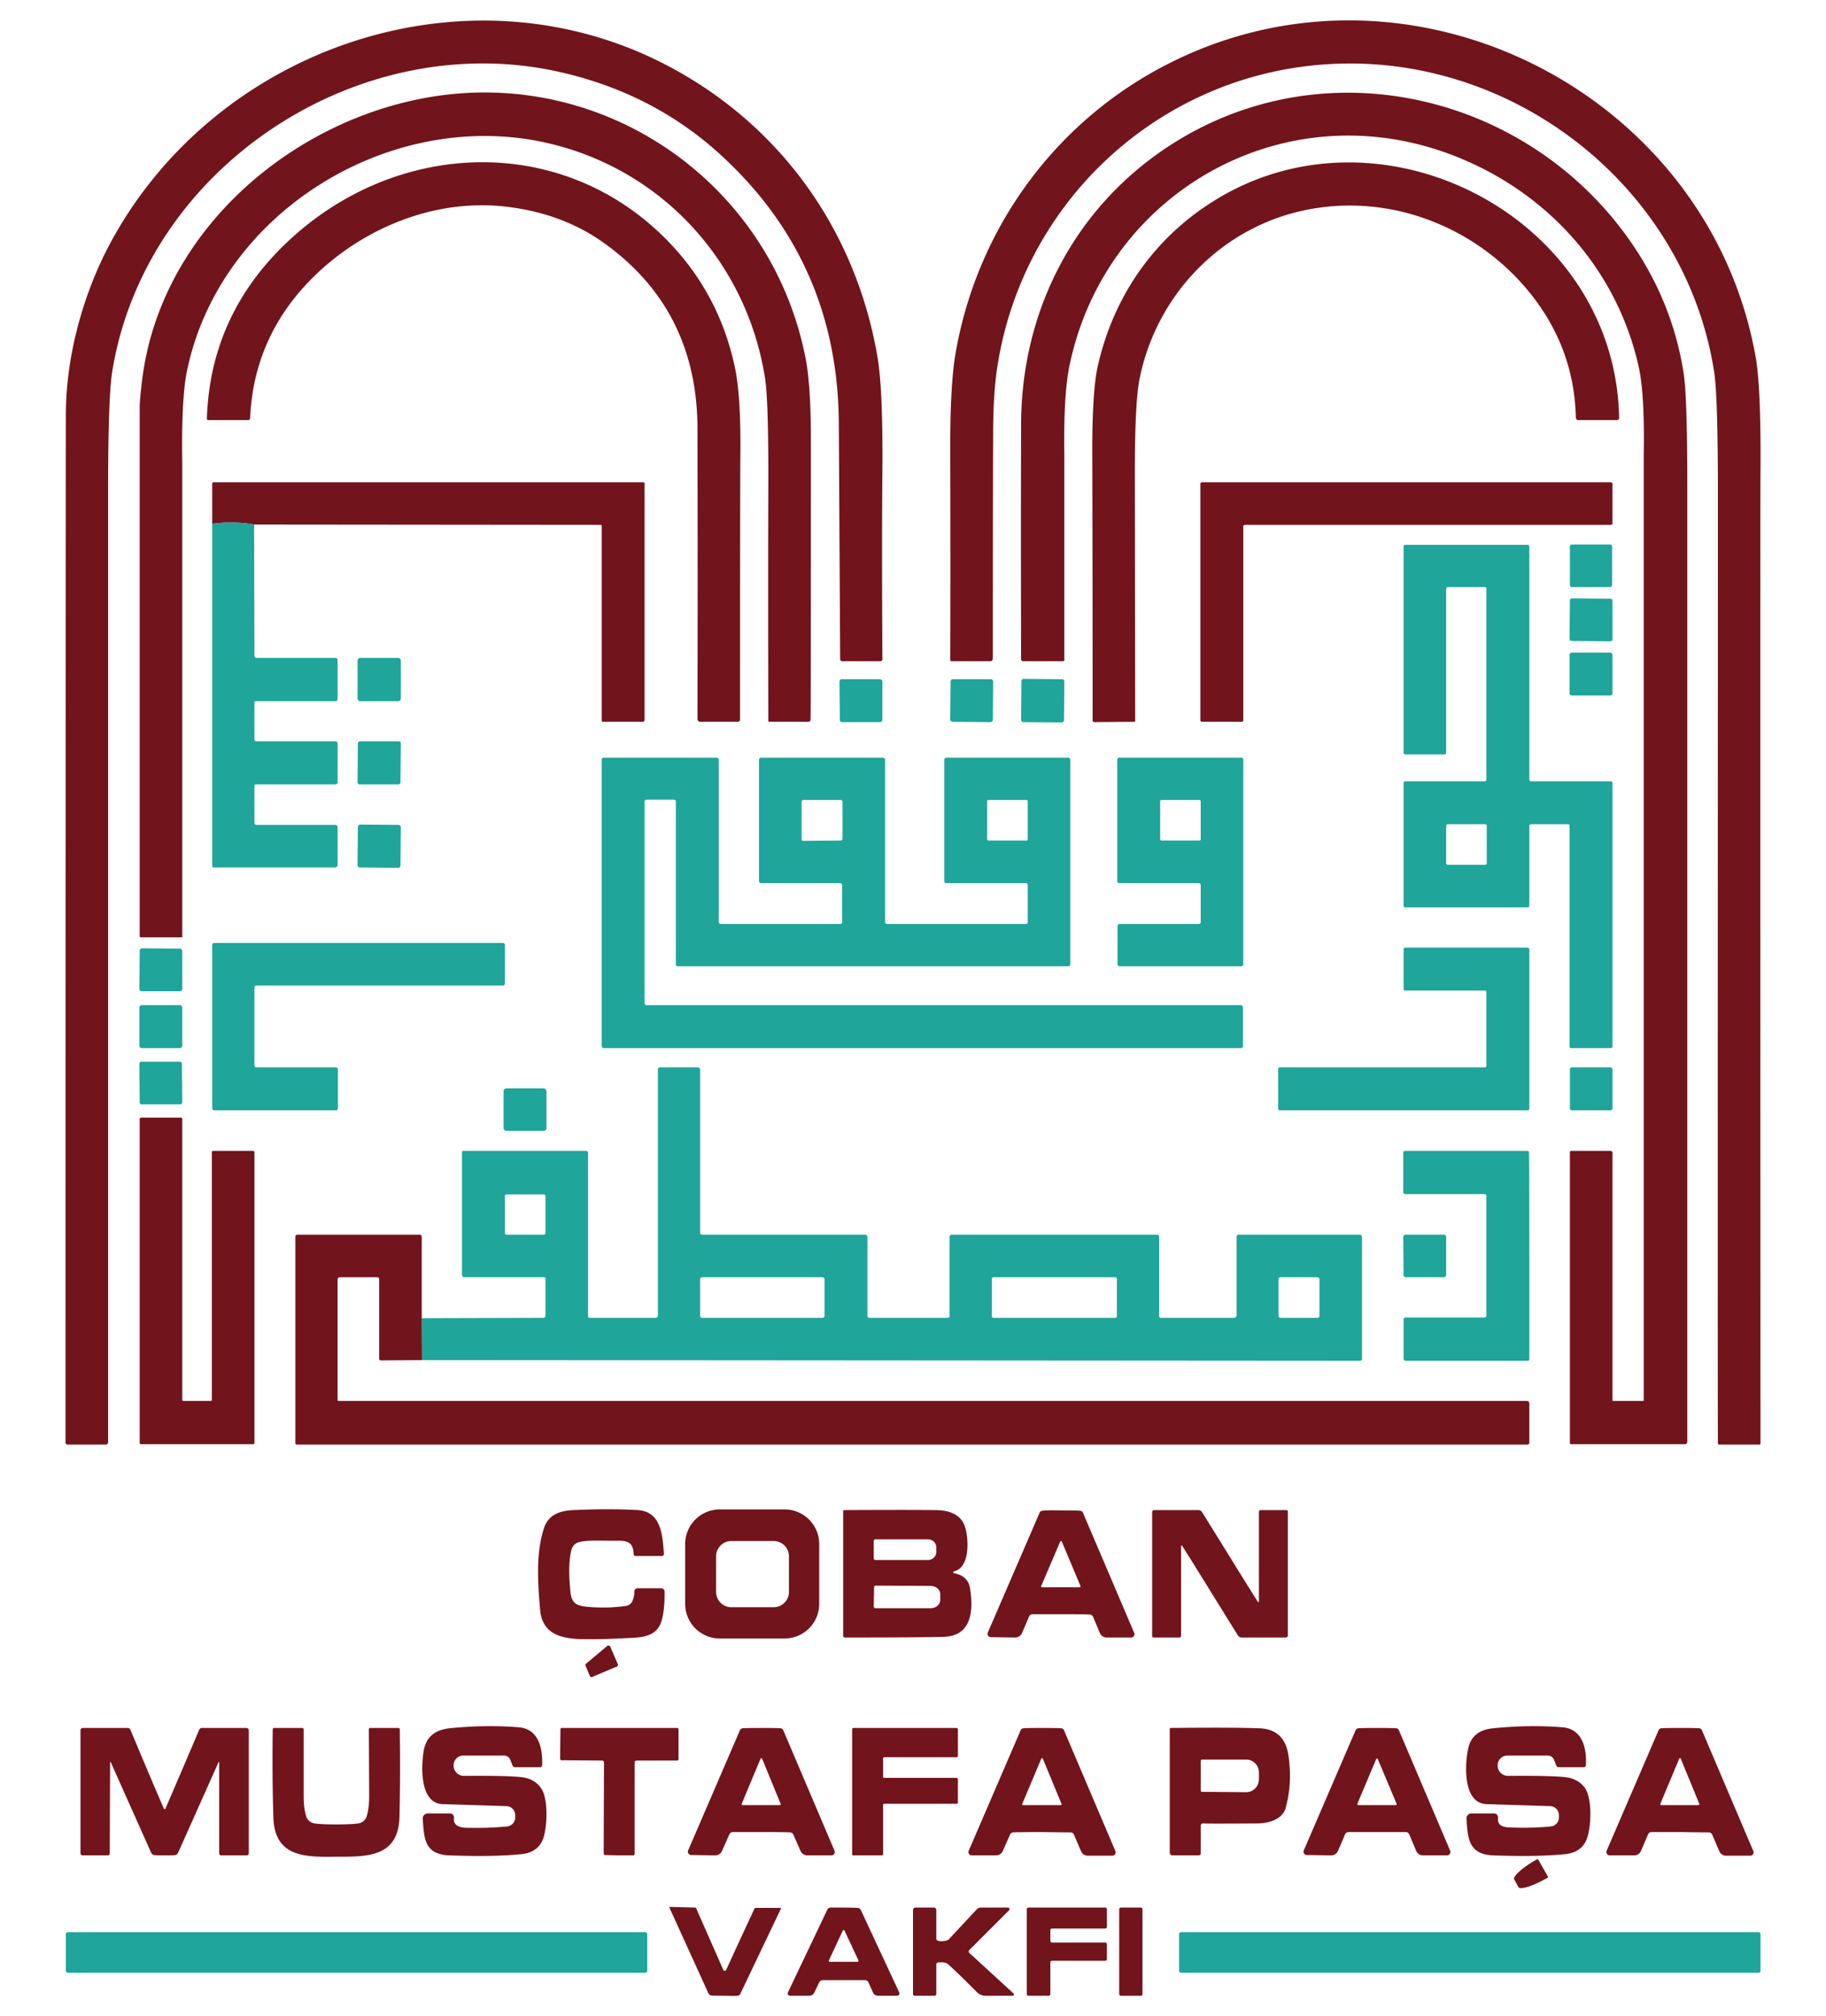 <svg viewBox="0 0 549 606" xmlns="http://www.w3.org/2000/svg">
<path fill="#72141c" d="M252.6,198.2 Q252.2,128 252.2,127.8 Q252.1,79.8 217.9,47.7 Q197.8,28.7 169.8,22 C109,7.3 43.6,49.7 33.7,112 Q32.5,119.8 32.5,148.1 Q32.5,281.1 32.5,433.6 A0.7,0.7 0 0 1 31.8,434.3 H20.3 A0.6,0.6 36.826 0 1 19.7,433.7 Q19.7,280.2 19.8,124.8 C19.8,108.3 24.3,90.6 32,75.3 C63.4,14 141.4,-12.6 202.3,20.6 C235.4,38.6 257.4,69.9 263.8,107.2 Q265.5,117 265.3,141.9 Q265.1,161.4 265.3,198.2 A0.6,0.6 89.538 0 1 264.7,198.8 H253.2 A0.6,0.6 45 0 1 252.6,198.2"/>
<path fill="#72141c" d="M297.8,198.8 H286.3 A0.5,0.5 17.658 0 1 285.7,198.2 Q285.8,174.8 285.7,136.4 Q285.6,116 287.3,106.2 C293.9,68.1 318,35.6 352.4,18.6 C425,-17.4 514,28.3 527.9,107.6 Q529.5,117.1 529.3,142 Q529.2,154.9 529.3,433.8 A0.4,0.4 -56.71 0 1 528.8,434.3 H516.9 A0.4,0.4 -57.935 0 1 516.5,433.8 Q516.4,431.1 516.5,148.7 Q516.5,119.4 515.4,112 C506.9,56.6 455.3,15.8 399.2,19.3 C348.8,22.4 307.7,60.3 299.9,110 Q298.6,118.2 298.6,130.3 Q298.5,150.8 298.5,198 A0.8,0.8 32.852 0 1 297.8,198.8"/>
<path fill="#72141c" d="M243.1,217 H231.3 A0.3,0.3 -45 0 1 231,216.7 Q230.9,174.1 231,147.1 Q231.1,120.4 230,113.6 C224.6,79.6 200.3,52.4 167.4,43.7 C119.8,31 66.3,62.6 56.2,111.6 Q54.5,120 54.8,139 Q54.8,142.4 54.8,281.4 A0.3,0.3 29.061 0 1 54.4,281.8 H42.4 A0.4,0.4 -53.169 0 1 42,281.3 Q42,201.8 42,122.3 Q42,120.3 42.7,114.5 C48,70.3 86.7,36.4 129.2,29.2 C182.3,20.2 232.3,55.6 242.3,108.2 Q243.8,116.3 243.8,132.4 Q243.8,212.9 243.7,216.4 A0.7,0.7 -89.572 0 1 243.1,217"/>
<path fill="#72141c" d="M494,421.2 A0.2,0.2 90 0 0 494.2,421 Q494.2,137.1 494.2,136.8 Q494.5,119 492.8,110.8 C485.9,78.9 462.1,54.5 431.4,44.8 C382.4,29.4 332.1,59.6 321.6,109.7 Q319.7,118.6 320,137.4 Q320,141.1 320,198.3 A0.4,0.4 -90 0 1 319.6,198.8 H307.6 A0.6,0.6 -90 0 1 307,198.1 Q306.9,157.3 307,127.8 C307,93.1 323.4,61.8 352.4,43.3 C399.5,13.3 461,28.9 491.3,74.2 Q503,91.7 506.2,112.2 Q507.3,119.4 507.3,146.3 Q507.3,293.8 507.3,433.5 A0.7,0.7 45 0 1 506.6,434.2 H472.4 A0.4,0.4 -60.161 0 1 472,433.8 V346.3 A0.4,0.4 -60.202 0 1 472.3,346 H484.2 A0.6,0.6 -90 0 1 484.8,346.5 V421 A0.3,0.3 45 0 0 485,421.2 H494"/>
<path fill="#72141c" d="M62.6,126.3 A0.4,0.4 -89.301 0 1 62.2,125.8 Q63.2,95.4 85.3,73.8 C119.1,40.8 171.9,39.5 203.6,75.5 Q216.6,90.3 220.9,110.2 Q222.8,118.9 222.6,137 Q222.5,144.5 222.5,216.3 A0.7,0.7 -45 0 1 221.8,217 H210.5 A0.8,0.8 -54.447 0 1 209.7,216.2 Q209.8,173.9 209.7,128.8 Q209.6,92.6 180.8,72.5 Q168.8,64.2 152.7,62.2 C131.4,59.5 109.5,68.2 94.2,83.3 Q76.3,101 75.2,125.7 A0.6,0.6 0.924 0 1 74.5,126.3 H62.6"/>
<path fill="#72141c" d="M341.3,216.7 A0.3,0.3 -88.089 0 1 340.9,217 L328.9,217.1 A0.5,0.5 45 0 1 328.5,216.6 Q328.5,174.4 328.4,135.3 Q328.4,117.7 330,110.3 C334.6,89.7 346.3,72.5 363.7,61.2 C414.2,28.3 485.7,64.9 486.8,125.6 A0.7,0.7 89.608 0 1 486.1,126.3 H474.5 A0.7,0.7 89.552 0 1 473.8,125.6 Q473.3,104.3 459.6,87.6 C443.5,68 417.6,57.9 392.3,63.2 C367.3,68.4 347.9,88.4 342.7,113.5 Q341.2,120.4 341.2,142.1 Q341.3,216.4 341.3,216.7"/>
<path fill="#72141c" d="M76.4,157.7 Q69.9,156.6 63.8,157.5 V145.3 A0.4,0.4 -89.181 0 1 64.2,145 H193.4 A0.4,0.3 0 0 1 193.8,145.3 V216.5 A0.6,0.5 0 0 1 193.2,217 H181.3 A0.4,0.4 0 0 1 180.9,216.7 V158 A0.3,0.3 45 0 0 180.7,157.8 L76.4,157.7"/>
<path fill="#72141c" d="M484.8,145.4 V157.3 A0.5,0.5 45 0 1 484.3,157.8 H374.2 A0.5,0.5 44.967 0 0 373.8,158.2 V216.6 A0.5,0.5 38.888 0 1 373.3,217 H361.4 A0.5,0.5 -56.223 0 1 360.9,216.6 V145.4 A0.5,0.5 -49.858 0 1 361.4,145 H484.3 A0.5,0.5 29.827 0 1 484.8,145.4"/>
<path fill="#1fa59a" d="M76.4,157.7 L76.5,197 A0.7,0.7 89.608 0 0 77.3,197.8 H100.9 A0.6,0.6 0 0 1 101.5,198.3 V210.2 A0.6,0.6 0 0 1 100.9,210.8 H76.8 A0.3,0.3 45 0 0 76.5,211 V222.4 A0.6,0.6 45 0 0 77.1,222.9 H100.9 A0.6,0.6 -60.196 0 1 101.5,223.5 V235.1 A0.7,0.6 0 0 1 100.8,235.8 H77 A0.5,0.5 90 0 0 76.5,236.3 V247.4 A0.6,0.6 -90 0 0 77.1,248 H100.9 A0.7,0.7 -51.119 0 1 101.5,248.6 V260 A0.8,0.8 -56.236 0 1 100.7,260.8 H64.2 A0.4,0.4 0 0 1 63.8,260.4 V157.5 Q69.9,156.6 76.4,157.7"/>
<path fill="#1fa59a" d="M459.3,272.8 H422.5 A0.5,0.5 45 0 1 422,272.2 V235.5 A0.5,0.5 29.828 0 1 422.5,234.9 H446.4 A0.5,0.5 2.312 0 0 446.9,234.4 V177 A0.5,0.5 -15.212 0 0 446.4,176.5 H435.3 A0.5,0.5 45.057 0 0 434.8,177 V226.2 A0.5,0.5 34.347 0 1 434.3,226.8 H422.5 A0.5,0.5 32.022 0 1 422,226.2 V164.3 A0.5,0.5 34.347 0 1 422.5,163.8 H459.3 A0.5,0.5 -60.247 0 1 459.8,164.3 V234.4 A0.5,0.5 45 0 0 460.3,234.9 H484.3 A0.5,0.5 45 0 1 484.8,235.5 V314.5 A0.5,0.5 45 0 1 484.3,315.1 H472.5 A0.5,0.5 -53.176 0 1 471.9,314.5 V248.3 A0.5,0.5 -84.164 0 0 471.4,247.8 H460.3 A0.5,0.5 81.866 0 0 459.8,248.3 V272.2 A0.5,0.5 -89.906 0 1 459.3,272.8 M447,248.3 A0.5,0.5 0 0 0 446.4,247.8 H435.3 A0.5,0.5 0 0 0 434.8,248.3 V259.4 A0.5,0.5 0 0 0 435.3,260 H446.4 A0.5,0.5 0 0 0 447,259.4 V248.3"/>
<path fill="#1fa59a" d="M484.7,175.9 A0.6,0.6 0 0 1 484.1,176.5 H472.6 A0.6,0.6 0 0 1 472,175.9 V164.4 A0.6,0.6 0 0 1 472.6,163.7 H484.1 A0.6,0.6 0 0 1 484.7,164.4 V175.9"/>
<path fill="#1fa59a" d="M484.8,192.2 A0.6,0.6 0 0 1 484.2,192.8 L472.5,192.7 A0.6,0.6 0 0 1 471.9,192.2 L472,180.5 A0.6,0.6 0 0 1 472.6,179.9 L484.2,180 A0.6,0.6 0 0 1 484.8,180.5 V192.2"/>
<path fill="#1fa59a" d="M484.8,208.3 A0.7,0.7 0 0 1 484.1,209.1 H472.7 A0.7,0.7 0 0 1 471.9,208.3 V196.9 A0.7,0.7 0 0 1 472.6,196.2 H484 A0.7,0.7 0 0 1 484.8,196.9 V208.3"/>
<path fill="#1fa59a" d="M120.5,210 A0.8,0.8 0 0 1 119.7,210.8 H108.3 A0.8,0.8 0 0 1 107.5,210 V198.6 A0.8,0.8 0 0 1 108.3,197.8 H119.7 A0.8,0.8 0 0 1 120.5,198.6 V210"/>
<path fill="#1fa59a" d="M298.5,216.4 A0.7,0.7 0 0 1 297.8,217.1 L286.4,217 A0.7,0.7 0 0 1 285.7,216.3 L285.8,204.8 A0.7,0.7 0 0 1 286.4,204.2 H297.9 A0.7,0.7 0 0 1 298.6,204.9 L298.5,216.4"/>
<path fill="#1fa59a" d="M265.3,216.4 A0.7,0.7 0 0 1 264.6,217.1 H253.2 A0.7,0.7 0 0 1 252.5,216.4 L252.4,204.9 A0.7,0.7 0 0 1 253.1,204.2 H264.6 A0.7,0.7 0 0 1 265.3,204.9 V216.4"/>
<path fill="#1fa59a" d="M319.9,216.5 A0.7,0.7 0 0 1 319.3,217.2 L307.7,217.1 A0.7,0.7 0 0 1 307,216.4 L307.1,204.8 A0.7,0.7 0 0 1 307.7,204.1 L319.3,204.2 A0.7,0.7 0 0 1 320,204.9 L319.9,216.5"/>
<path fill="#1fa59a" d="M120.4,235.2 A0.6,0.6 0 0 1 119.8,235.8 H108.2 A0.6,0.6 0 0 1 107.5,235.1 L107.6,223.5 A0.6,0.6 0 0 1 108.2,222.9 H119.8 A0.6,0.6 0 0 1 120.5,223.6 L120.4,235.2"/>
<path fill="#1fa59a" d="M283.9,265 V228.3 A0.6,0.6 36.849 0 1 284.5,227.8 H321.2 A0.6,0.6 -89.874 0 1 321.8,228.3 V290 A0.6,0.6 31.396 0 1 321.2,290.5 H203.8 A0.6,0.6 36.835 0 1 203.2,290 V241 A0.6,0.6 -44.937 0 0 202.7,240.4 H194.3 A0.6,0.6 44.91 0 0 193.8,241 V301.7 A0.6,0.6 3.478 0 0 194.3,302.2 H373.2 A0.6,0.6 45 0 1 373.7,302.8 V314.5 A0.6,0.6 -54.466 0 1 373.2,315.1 H181.4 A0.6,0.6 -57.219 0 1 180.9,314.5 V228.3 A0.6,0.6 -45 0 1 181.4,227.8 H215.5 A0.6,0.6 45 0 1 216.1,228.3 V277.2 A0.6,0.6 81.736 0 0 216.6,277.8 H252.7 A0.6,0.6 -15.134 0 0 253.2,277.2 V266 A0.6,0.6 11.215 0 0 252.7,265.5 H228.8 A0.6,0.6 36.855 0 1 228.2,264.9 V228.3 A0.6,0.6 -45 0 1 228.8,227.8 H265.5 A0.6,0.6 -89.874 0 1 266.1,228.3 V277.2 A0.6,0.6 -8.14 0 0 266.6,277.8 H308.4 A0.6,0.6 -45.063 0 0 309,277.2 V266.1 A0.6,0.6 45 0 0 308.4,265.5 H284.5 A0.6,0.6 35.531 0 1 283.9,265 M253.3,241 A0.5,0.5 0 0 0 252.8,240.5 H241.5 A0.5,0.5 0 0 0 241,241 V252.3 A0.5,0.5 0 0 0 241.5,252.8 L252.8,252.7 A0.5,0.5 0 0 0 253.3,252.2 V241 M309,240.9 A0.4,0.4 0 0 0 308.5,240.5 H297.2 A0.4,0.4 0 0 0 296.8,241 V252.3 A0.4,0.4 0 0 0 297.2,252.7 H308.6 A0.4,0.4 0 0 0 309,252.3 V240.9"/>
<path fill="#1fa59a" d="M360.4,265.5 H336.5 A0.6,0.6 29.81 0 1 335.9,264.9 V228.4 A0.6,0.6 38.893 0 1 336.5,227.8 H373.2 A0.6,0.6 38.172 0 1 373.8,228.4 V289.9 A0.6,0.6 45 0 1 373.2,290.5 H336.5 A0.6,0.6 35.543 0 1 336,289.9 V278.4 A0.6,0.6 35.539 0 1 336.5,277.8 H360.4 A0.6,0.6 45 0 0 361,277.2 V266.1 A0.6,0.6 0 0 0 360.4,265.5 M361,240.9 A0.4,0.4 0 0 0 360.6,240.5 H349.2 A0.4,0.4 0 0 0 348.8,240.9 V252.3 A0.4,0.4 0 0 0 349.2,252.7 H360.6 A0.4,0.4 0 0 0 361,252.3 V240.9"/>
<path fill="#1fa59a" d="M120.4,260.2 A0.7,0.7 0 0 1 119.7,260.9 L108.2,260.8 A0.7,0.7 0 0 1 107.5,260.1 L107.6,248.6 A0.7,0.7 0 0 1 108.3,247.9 L119.8,248 A0.7,0.7 0 0 1 120.5,248.7 L120.4,260.2"/>
<path fill="#1fa59a" d="M76.5,296.9 V320.3 A0.6,0.6 -70.261 0 0 77.1,320.9 H100.9 A0.6,0.6 89.742 0 1 101.6,321.5 V333.2 A0.6,0.6 -60.284 0 1 100.9,333.8 H64.4 A0.6,0.6 50.832 0 1 63.8,333.2 V284.1 A0.6,0.6 49.14 0 1 64.4,283.5 H151.2 A0.6,0.6 45 0 1 151.8,284.1 V295.7 A0.6,0.6 0 0 1 151.2,296.3 H77.1 A0.6,0.6 -10.633 0 0 76.5,296.9"/>
<path fill="#1fa59a" d="M54.8,297.4 A0.7,0.7 0 0 1 54.1,298 H42.6 A0.7,0.7 0 0 1 41.9,297.3 L42,285.8 A0.7,0.7 0 0 1 42.6,285.1 L54.1,285.2 A0.7,0.7 0 0 1 54.8,285.9 V297.4"/>
<path fill="#1fa59a" d="M422,297.3 V285.4 A0.5,0.5 45 0 1 422.4,284.9 H459.3 A0.5,0.5 29.814 0 1 459.8,285.4 V333.3 A0.5,0.5 -45 0 1 459.3,333.8 H384.7 A0.5,0.5 -51.815 0 1 384.3,333.3 V321.4 A0.5,0.5 -22.545 0 1 384.7,320.9 H446.5 A0.5,0.5 -8.152 0 0 446.9,320.4 V298.3 A0.5,0.5 81.848 0 0 446.5,297.8 H422.4 A0.5,0.5 -45.007 0 1 422,297.3"/>
<path fill="#1fa59a" d="M54.8,314.4 A0.7,0.7 0 0 1 54.1,315.1 H42.6 A0.7,0.7 0 0 1 41.9,314.4 V302.9 A0.7,0.7 0 0 1 42.6,302.2 H54.1 A0.7,0.7 0 0 1 54.8,302.9 V314.4"/>
<path fill="#1fa59a" d="M54.8,331.4 A0.6,0.6 0 0 1 54.2,332 H42.5 A0.6,0.6 0 0 1 42,331.5 L41.9,319.8 A0.6,0.6 0 0 1 42.5,319.2 H54.2 A0.6,0.6 0 0 1 54.7,319.7 L54.8,331.4"/>
<path fill="#1fa59a" d="M126.9,408.9 L126.8,396.3 L163.4,396.2 A0.6,0.6 79.636 0 0 164,395.6 V384.4 A0.3,0.3 -86.54 0 0 163.6,384 H139.6 A0.7,0.7 45 0 1 138.9,383.4 V346.4 A0.4,0.4 -90 0 1 139.4,346 H176.2 A0.6,0.6 29.807 0 1 176.8,346.6 V395.8 A0.5,0.5 90 0 0 177.2,396.2 H197.1 A0.7,0.7 90 0 0 197.8,395.5 V321.5 A0.6,0.6 -56.243 0 1 198.3,320.9 H209.8 A0.8,0.7 0 0 1 210.5,321.6 V370.6 A0.6,0.6 90 0 0 211.2,371.2 H260.1 A0.7,0.7 45 0 1 260.8,371.9 V395.6 A0.6,0.6 -90 0 0 261.4,396.2 H285 A0.5,0.5 -45 0 0 285.5,395.7 V371.9 A0.6,0.6 45.013 0 1 286.1,371.2 H348 A0.6,0.6 -90 0 1 348.5,371.8 V395.7 A0.5,0.5 0 0 0 349,396.2 H371 A0.8,0.8 0 0 0 371.8,395.4 V371.8 A0.6,0.6 -54.466 0 1 372.3,371.2 H408.8 A0.7,0.7 45.009 0 1 409.5,371.9 V408.5 A0.5,0.5 -64.8 0 1 409,409.1 L126.9,408.9 M164,359.5 A0.5,0.5 0 0 0 163.5,359.1 H152.3 A0.5,0.5 0 0 0 151.8,359.5 V370.8 A0.5,0.5 0 0 0 152.3,371.2 H163.5 A0.5,0.5 0 0 0 164,370.7 V359.5 M247.9,384.6 A0.6,0.6 0 0 0 247.4,384 H211.1 A0.6,0.6 0 0 0 210.5,384.6 V395.7 A0.6,0.6 0 0 0 211.1,396.2 H247.4 A0.6,0.6 0 0 0 247.9,395.7 V384.6 M335.8,384.5 A0.5,0.5 0 0 0 335.3,384 H298.7 A0.5,0.5 0 0 0 298.2,384.5 V395.8 A0.5,0.5 0 0 0 298.7,396.2 H335.3 A0.5,0.5 0 0 0 335.8,395.8 V384.5 M396.7,384.6 A0.6,0.6 0 0 0 396.1,384 H385.1 A0.6,0.6 0 0 0 384.4,384.6 V395.6 A0.6,0.6 0 0 0 385.1,396.2 H396 A0.6,0.6 0 0 0 396.7,395.6 V384.6"/>
<path fill="#1fa59a" d="M484.8,333.1 A0.6,0.6 0 0 1 484.2,333.8 H472.6 A0.6,0.6 0 0 1 472,333.1 V321.5 A0.6,0.6 0 0 1 472.6,320.9 H484.2 A0.6,0.6 0 0 1 484.8,321.5 V333.1"/>
<path fill="#1fa59a" d="M164.3,339.2 A0.9,0.9 0 0 1 163.4,340 H152.3 A0.9,0.9 0 0 1 151.4,339.2 V328.1 A0.9,0.9 0 0 1 152.3,327.2 H163.4 A0.9,0.9 0 0 1 164.3,328.1 V339.2"/>
<path fill="#72141c" d="M76.5,346.4 V433.8 A0.4,0.4 44.979 0 1 76.1,434.2 H42.4 A0.4,0.4 -54.233 0 1 42,433.8 V336.4 A0.4,0.4 -56.842 0 1 42.4,336 H54.4 A0.4,0.4 -10.825 0 1 54.8,336.4 V420.8 A0.4,0.4 16.619 0 0 55.2,421.2 H63.3 A0.4,0.4 -88.803 0 0 63.7,420.8 V346.4 A0.4,0.4 34.114 0 1 64.2,346 H76.1 A0.4,0.4 -53.154 0 1 76.5,346.4"/>
<path fill="#1fa59a" d="M459.8,377.6 Q459.8,406.5 459.8,408.7 A0.4,0.4 1.027 0 1 459.3,409.1 H422.6 A0.6,0.6 -45 0 1 422,408.5 V396.8 A0.6,0.6 -54.456 0 1 422.6,396.1 H446.3 A0.6,0.6 88.754 0 0 446.9,395.5 Q446.9,395.5 446.9,377.6 Q446.9,359.6 446.9,359.6 A0.6,0.6 -88.822 0 0 446.3,359 H422.6 A0.6,0.6 -54.54 0 1 421.9,358.4 V346.7 A0.6,0.6 31.326 0 1 422.6,346 H459.3 A0.4,0.4 -1.095 0 1 459.7,346.4 Q459.8,348.6 459.8,377.6"/>
<path fill="#1fa59a" d="M434.8,383.3 A0.7,0.7 0 0 1 434.1,384 H422.6 A0.7,0.7 0 0 1 422,383.4 L421.9,371.9 A0.7,0.7 0 0 1 422.6,371.2 H434.1 A0.7,0.7 0 0 1 434.8,371.8 V383.3"/>
<path fill="#72141c" d="M126.8,396.3 L126.9,408.9 L114.5,409 A0.6,0.5 0 0 1 114,408.5 V384.6 A0.6,0.6 -8.223 0 0 113.3,384 H102.2 A0.7,0.7 72.726 0 0 101.5,384.7 V420.9 A0.3,0.3 7.557 0 0 101.8,421.2 H459.1 A0.7,0.7 -44.994 0 1 459.8,422 V433.6 A0.6,0.6 -45 0 1 459.1,434.3 H89.2 A0.4,0.4 -90 0 1 88.8,433.8 V371.8 A0.6,0.6 29.062 0 1 89.3,371.2 H126.2 A0.6,0.6 15.631 0 1 126.8,371.8 V396.3"/>
<path fill="#72141c" d="M190.7,478.6 A1,1 87.392 0 1 191.7,477.5 H198.9 A1,1 89.698 0 1 199.8,478.4 Q199.9,484.5 198.7,487.9 C197,492.4 192.2,492.3 188.1,492.5 Q181,492.9 174.8,492.8 C168.7,492.6 163.1,491.3 162.4,484.1 C161.7,475.9 161.1,467.4 163.4,459.9 C164.6,455.6 167.9,454.2 172.4,454 Q183.3,453.5 191.8,454 C198.6,454.5 199.2,461 199.6,467.1 A0.6,0.6 -2.14 0 1 199,467.8 H191.1 A0.6,0.6 -1.023 0 1 190.5,467.2 C190.4,464.1 189.1,463.2 186,463.2 C181.9,463.3 177.1,462.9 174.2,463.6 Q172.2,464.1 171.7,466.3 C170.9,470.1 171.1,474.5 171.5,478.5 C171.9,482.7 174,482.9 178.2,483.2 Q183.5,483.5 188.2,482.8 A2.5,2.4 -83.876 0 0 190.2,481.2 Q190.8,479.6 190.7,478.6"/>
<path fill="#72141c" d="M246.3,482.2 A10.4,10.4 0 0 1 235.9,492.6 H216.4 A10.4,10.4 0 0 1 206,482.2 V464.2 A10.4,10.4 0 0 1 216.4,453.8 H235.9 A10.4,10.4 0 0 1 246.3,464.2 V482.2 M237.2,467.9 A4.6,4.6 0 0 0 232.5,463.3 H219.9 A4.6,4.6 0 0 0 215.3,468 V478.6 A4.6,4.6 0 0 0 220,483.2 H232.6 A4.6,4.6 0 0 0 237.2,478.5 V467.9"/>
<path fill="#72141c" d="M286.9,472.4 A0.3,0.3 42.52 0 0 286.9,473 Q291.2,473.8 291.7,477.8 C292.7,484.5 292,491.9 283.7,492.1 Q276.6,492.3 254,492.3 A0.5,0.5 25.232 0 1 253.5,491.7 V454.3 A0.3,0.3 17.506 0 1 253.8,454 Q273.2,453.9 281,454 C285.7,454 289.6,455.4 290.5,460.4 C291.2,464 291.4,471.2 286.9,472.4 M262.7,463.3 V468.5 A0.5,0.5 -15.22 0 0 263.2,469 H278.9 A2.5,2.4 -0.1 0 0 281.5,466.6 V465.2 A2.5,2.4 -0.1 0 0 278.9,462.8 H263.2 A0.5,0.5 -44.94 0 0 262.7,463.3 M262.8,477.2 L262.7,483 A0.5,0.5 -45.043 0 0 263.2,483.5 H279.7 A2.9,2.5 0.1 0 0 282.7,481 V479.2 A2.9,2.5 0.1 0 0 279.7,476.8 L263.2,476.7 A0.5,0.5 -78.743 0 0 262.8,477.2"/>
<path fill="#72141c" d="M319,485.3 Q311.5,485.3 310.4,485.3 A1.1,1.1 10.728 0 0 309.4,486 L307.3,490.9 A2.2,2.2 11.727 0 1 305.2,492.3 L298,492.2 A1,1 11.903 0 1 297,490.8 L312.6,454.7 A1,0.9 8.732 0 1 313.4,454.2 Q314.2,454 319.1,454.1 Q323.9,454.1 324.8,454.2 A1,0.9 -8.458 0 1 325.6,454.8 L341,490.9 A1,1 -11.628 0 1 340,492.3 H332.8 A2.2,2.2 -11.453 0 1 330.7,491 L328.6,486 A1.1,1.1 -10.453 0 0 327.6,485.4 Q326.6,485.3 319,485.3 M313.1,476.7 A0.3,0.3 -2.55 0 0 313.4,477.2 H324.5 A0.3,0.3 -28.832 0 0 324.8,476.7 L319.3,463.6 A0.3,0.3 57.031 0 0 318.7,463.6 L313.1,476.7"/>
<path fill="#72141c" d="M371.2,470.4 Q376.4,478.8 378.2,481.6 A0.2,0.2 28.613 0 0 378.5,481.5 V454.5 A0.5,0.5 -45 0 1 379,454 H386.7 A0.5,0.4 0 0 1 387.2,454.5 V491.7 A0.6,0.6 29.822 0 1 386.6,492.3 H373.4 A1.3,1.3 73.738 0 1 372.2,491.7 Q367.1,483.5 362.4,475.9 Q357.2,467.5 355.4,464.7 A0.2,0.2 28.613 0 0 355.1,464.8 V491.8 A0.5,0.5 -45 0 1 354.6,492.3 H346.9 A0.5,0.4 0 0 1 346.4,491.8 V454.6 A0.6,0.6 -44.994 0 1 347,454 H360.2 A1.3,1.3 73.738 0 1 361.4,454.6 Q366.5,462.8 371.2,470.4"/>
<path fill="#72141c" d="M177.3,503.8 L176.1,500.9 A0.6,0.6 -2.411 0 1 176.3,500.1 L182.5,494.9 A0.6,0.6 7.102 0 1 183.5,495.1 L185.7,500.2 A0.6,0.6 -1.865 0 1 185.3,501.1 L178.2,504.1 A0.6,0.6 13.635 0 1 177.3,503.8"/>
<path fill="#72141c" d="M127.1,546.8 A1.5,1.5 88.004 0 1 128.6,545.2 H135.4 A1.2,1.2 -85.893 0 1 136.5,546.5 Q136.1,549.3 140,549.5 Q146.5,549.7 152.5,549.1 A2.7,2.7 -2.704 0 0 154.9,546.5 V545.7 A2.7,2.7 0.878 0 0 152.3,543 Q142.6,542.7 133.1,542.4 C126.1,542.2 126.6,530.9 127.4,526.3 C128.2,522 130.9,520.1 135.1,519.6 Q145.8,518.5 156,519.3 C162,519.8 163.2,525.7 163,530.7 A0.6,0.6 -88.591 0 1 162.4,531.3 H154.8 A0.8,0.8 77.955 0 1 154.1,530.8 L153.4,529 A2,2 -11.508 0 0 151.5,527.8 H139.3 A2.9,2.9 87.466 0 0 136.4,531 V531.2 A3.1,3.1 -4.317 0 0 139.6,533.9 Q152.6,533.8 156.9,534.3 Q160.3,534.7 162.3,537.1 C165.1,540.2 164.5,549.5 163.3,552.8 Q161.8,556.8 157.1,557.4 Q148.7,558.3 135,557.8 C127.5,557.5 127.5,552.5 127.1,546.8"/>
<path fill="#72141c" d="M440.9,546.7 A1.5,1.5 88.028 0 1 442.4,545.2 H449.2 A1.2,1.2 -85.869 0 1 450.4,546.5 Q450,549.3 453.8,549.4 Q460.4,549.7 466.3,549.1 A2.7,2.7 -2.68 0 0 468.7,546.4 V545.7 A2.7,2.7 0.902 0 0 466.1,543 Q456.4,542.7 447,542.4 C439.9,542.2 440.4,530.9 441.3,526.3 C442,522 444.7,520 448.9,519.6 Q459.7,518.5 469.8,519.3 C475.8,519.8 477.1,525.7 476.8,530.7 A0.6,0.6 -88.566 0 1 476.2,531.3 H468.6 A0.8,0.8 77.98 0 1 467.9,530.8 L467.2,529 A2,2 -11.483 0 0 465.3,527.8 H453.1 A2.9,2.9 87.491 0 0 450.3,531 V531.2 A3.1,3.1 -4.292 0 0 453.4,533.9 Q466.4,533.8 470.7,534.3 Q474.1,534.7 476.2,537.1 C478.9,540.2 478.4,549.4 477.1,552.8 Q475.6,556.8 470.9,557.4 Q462.5,558.3 448.9,557.8 C441.4,557.5 441.3,552.5 440.9,546.7"/>
<path fill="#72141c" d="M49.5,543.9 Q49.7,543.9 49.8,543.6 Q54.6,532.5 59.9,520 A0.9,0.9 -78.211 0 1 60.7,519.5 H74.1 A0.7,0.7 34.063 0 1 74.8,520.2 V557.2 A0.6,0.6 -56.881 0 1 74.2,557.8 H66.5 A0.6,0.6 -0.038 0 1 65.9,557.2 V529.8 A0.1,0.1 56.949 0 0 65.7,529.8 L53.6,556.9 A1.5,1.5 -0.776 0 1 52.8,557.7 Q52.6,557.8 49.5,557.8 Q46.4,557.8 46.2,557.7 A1.5,1.5 0.838 0 1 45.4,556.9 L33.3,529.8 A0.1,0.1 -56.886 0 0 33.1,529.8 L33,557.2 A0.6,0.6 26.53 0 1 32.5,557.8 H24.8 A0.6,0.6 38.308 0 1 24.2,557.2 V520.1 A0.7,0.7 -56.224 0 1 24.9,519.5 H38.3 A0.9,0.9 78.273 0 1 39.2,520 Q44.4,532.5 49.2,543.6 Q49.3,543.9 49.5,543.9"/>
<path fill="#72141c" d="M101.1,548.5 Q105.8,548.5 107.7,548.2 A3.1,3.1 -84.733 0 0 110.2,546.2 Q111,543.7 111,540 Q111,539.2 110.9,519.8 A0.4,0.4 0 0 1 111.3,519.5 H119.8 A0.4,0.4 89.204 0 1 120.2,519.8 Q120.4,534.3 120.1,546.4 C119.7,558.5 110.1,558.2 101.1,558.2 C92.2,558.3 82.6,558.6 82.2,546.5 Q81.8,534.3 82,519.9 A0.4,0.4 -89.35 0 1 82.4,519.5 H90.9 A0.4,0.4 -0.146 0 1 91.3,519.9 Q91.3,539.3 91.3,540 Q91.3,543.7 92.1,546.2 A3.1,3.1 84.587 0 0 94.6,548.2 Q96.5,548.5 101.1,548.5"/>
<path fill="#72141c" d="M186.2,519.5 Q200.4,519.5 203.6,519.5 A0.4,0.4 0.288 0 1 204,519.9 V528.9 A0.4,0.4 33.757 0 1 203.6,529.3 H191.4 A0.6,0.6 79.329 0 0 190.8,529.8 V557.3 A0.5,0.5 -6.211 0 1 190.4,557.8 Q190.3,557.8 186.1,557.8 Q181.9,557.7 181.9,557.7 A0.5,0.5 6.519 0 1 181.5,557.3 L181.6,529.8 A0.6,0.6 10.403 0 0 181,529.3 L168.8,529.2 A0.4,0.4 24.935 0 1 168.4,528.8 L168.5,519.8 A0.4,0.4 0.02 0 1 168.8,519.5 Q172,519.5 186.2,519.5"/>
<path fill="#72141c" d="M228.9,550.8 Q221.3,550.8 220.3,550.8 A1.1,1.1 10.732 0 0 219.3,551.5 L217.1,556.4 A2.2,2.2 11.731 0 1 215.1,557.8 L207.8,557.7 A1,1 11.907 0 1 206.9,556.3 L222.5,520.1 A1,0.9 8.736 0 1 223.3,519.6 Q224.1,519.5 229,519.5 Q233.8,519.5 234.7,519.6 A1,0.9 -8.454 0 1 235.5,520.2 L250.9,556.4 A1,1 -11.624 0 1 250,557.8 H242.7 A2.2,2.2 -11.449 0 1 240.7,556.5 L238.5,551.5 A1.1,1.1 -10.449 0 0 237.6,550.9 Q236.5,550.8 228.9,550.8 M223,542.3 A0.3,0.3 -78.699 0 0 223.3,542.7 H234.4 A0.3,0.3 66.277 0 0 234.7,542.3 L229.2,528.9 A0.3,0.3 -72.191 0 0 228.6,528.9 L223,542.3"/>
<path fill="#72141c" d="M265.5,542.7 V557.3 A0.4,0.4 32.065 0 1 265,557.8 H256.7 A0.4,0.4 45.008 0 1 256.2,557.3 V519.9 A0.4,0.4 45.006 0 1 256.7,519.5 H287.6 A0.4,0.4 45 0 1 288,519.9 V527.8 A0.4,0.4 -60.173 0 1 287.6,528.3 H266 A0.4,0.4 45.049 0 0 265.5,528.7 V534 A0.4,0.4 -45.035 0 0 266,534.5 H287.6 A0.4,0.4 -64.817 0 1 288,535 V541.8 A0.4,0.4 -56.614 0 1 287.6,542.3 H266 A0.4,0.4 45.049 0 0 265.5,542.7"/>
<path fill="#72141c" d="M313.4,519.5 Q318.2,519.5 319.1,519.6 A1,0.9 -8.46 0 1 319.9,520.2 L335.3,556.4 A1,1 -11.63 0 1 334.4,557.9 H327.1 A2.2,2.2 -11.454 0 1 325,556.5 L322.9,551.6 A1.1,1.1 -10.455 0 0 322,550.9 Q320.9,550.9 313.3,550.8 Q305.7,550.8 304.6,550.9 A1.1,1.1 10.726 0 0 303.7,551.5 L301.5,556.5 A2.2,2.2 11.725 0 1 299.4,557.8 H292.2 A1,1 11.901 0 1 291.3,556.3 L306.9,520.1 A1,0.9 8.731 0 1 307.7,519.6 Q308.5,519.5 313.4,519.5 M307.4,542.2 A0.3,0.3 -84.545 0 0 307.7,542.7 H318.8 A0.3,0.3 74.406 0 0 319.1,542.2 L313.6,528.9 A0.3,0.3 8.534 0 0 313,528.9 L307.4,542.2"/>
<path fill="#72141c" d="M361,549 V557.1 A0.6,0.6 17.611 0 1 360.4,557.8 H352.5 A0.8,0.8 45 0 1 351.7,557 V519.8 A0.3,0.3 -1.023 0 1 352,519.5 Q370.3,519.3 378.7,519.6 Q386.3,519.9 387.4,527.9 Q388.6,536.2 386.5,543.7 C385.5,547 381.4,548.2 378,548.2 Q363.1,548.3 361.8,548.2 A0.7,0.7 1.146 0 0 361,549 M361,529.4 V538.4 A0.4,0.4 -85.265 0 0 361.4,538.7 L374.7,538.8 A3.9,3.8 -89.9 0 0 378.5,534.9 V532.9 A3.9,3.8 -89.9 0 0 374.7,529 H361.4 A0.4,0.4 66.346 0 0 361,529.4"/>
<path fill="#72141c" d="M414,550.8 Q406.5,550.8 405.4,550.8 A1.1,1.1 10.732 0 0 404.4,551.5 L402.3,556.4 A2.2,2.2 11.732 0 1 400.2,557.8 L393,557.7 A1,1 11.907 0 1 392,556.3 L407.6,520.1 A1,0.9 8.737 0 1 408.4,519.6 Q409.3,519.5 414.1,519.5 Q419,519.5 419.8,519.6 A1,0.9 -8.453 0 1 420.6,520.2 L436,556.4 A1,1 -11.624 0 1 435.1,557.8 H427.8 A2.2,2.2 -11.448 0 1 425.8,556.5 L423.7,551.5 A1.1,1.1 -10.449 0 0 422.7,550.8 Q421.6,550.8 414,550.8 M408.1,542.3 A0.3,0.3 -33.222 0 0 408.4,542.7 H419.6 A0.3,0.3 -9.999 0 0 419.9,542.3 L414.3,529 A0.3,0.3 90 0 0 413.7,529 L408.1,542.3"/>
<path fill="#72141c" d="M505.1,550.8 Q497.6,550.8 496.5,550.8 A1.1,1.1 10.727 0 0 495.5,551.5 L493.4,556.4 A2.2,2.2 11.726 0 1 491.3,557.8 H484 A1,1 11.902 0 1 483.1,556.3 L498.7,520.1 A1,0.9 8.731 0 1 499.5,519.6 Q500.3,519.5 505.2,519.5 Q510.1,519.5 510.9,519.6 A1,0.9 -8.459 0 1 511.7,520.2 L527.1,556.4 A1,1 -11.629 0 1 526.2,557.9 H518.9 A2.2,2.2 -11.454 0 1 516.9,556.5 L514.8,551.6 A1.1,1.1 -10.454 0 0 513.8,550.9 Q512.7,550.9 505.1,550.8 M499.2,542.3 A0.3,0.3 6.771 0 0 499.5,542.7 H510.6 A0.3,0.3 -9.586 0 0 510.9,542.3 L505.4,528.9 A0.3,0.3 -84.509 0 0 504.8,528.9 L499.2,542.3"/>
<path fill="#72141c" d="M465.4,564.2 A0.2,0.2 6.973 0 1 465.3,564.5 L465,564.7 A8.7,1.9 -29.6 0 1 456.5,567.3 L455.3,565.1 A8.7,1.9 -29.6 0 1 461.9,559.1 L462.2,559 A0.2,0.2 9.814 0 1 462.5,559.1 L465.4,564.2"/>
<path fill="#72141c" d="M217.9,592.5 Q218.2,592.5 218.3,592.3 Q222.5,583.1 226.8,573.9 A0.4,0.4 -76.812 0 1 227.2,573.6 H234.6 A0.2,0.2 13.05 0 1 234.8,573.8 L222.6,599.4 A1.1,1.1 7.883 0 1 221.8,600 Q221.3,600.1 217.8,600 Q214.3,600 213.8,599.9 A1.1,1.1 -6.928 0 1 213,599.3 L201.3,573.6 A0.2,0.2 -12.095 0 1 201.5,573.3 L208.9,573.5 A0.4,0.4 77.767 0 1 209.3,573.7 Q213.4,583 217.5,592.3 Q217.6,592.5 217.9,592.5"/>
<path fill="#72141c" d="M253.7,573.5 Q256,573.5 257.8,573.6 A1.1,1.1 -11.586 0 1 258.8,574.2 L270.4,599.1 A0.7,0.7 -12.435 0 1 269.8,600 H264 A1.6,1.6 -12.337 0 1 262.5,599.1 L261.1,596 A1.2,1.2 -12.077 0 0 260,595.3 Q259,595.3 253.7,595.3 Q248.4,595.3 247.4,595.3 A1.2,1.2 12.302 0 0 246.3,596 L244.8,599.1 A1.6,1.6 12.562 0 1 243.4,600 H237.6 A0.7,0.7 12.66 0 1 236.9,599 L248.7,574.2 A1.1,1.1 11.811 0 1 249.7,573.5 Q251.5,573.5 253.7,573.5 M249.2,589.4 A0.3,0.3 43.501 0 0 249.5,589.8 H257.8 A0.3,0.3 -42.323 0 0 258.1,589.4 L253.9,580.4 A0.3,0.3 90 0 0 253.4,580.4 L249.2,589.4"/>
<path fill="#72141c" d="M304.4,600 H296.4 A3.6,3.6 67.326 0 1 293.8,599 Q287.2,592.4 285,590.5 Q284.2,589.8 282.1,590 A0.6,0.6 87.439 0 0 281.5,590.6 V599.5 A0.5,0.5 -45 0 1 281,600 H275 A0.5,0.5 90 0 1 274.5,599.5 V574.2 A0.7,0.7 0 0 1 275.2,573.5 H280.8 A0.7,0.7 90 0 1 281.5,574.2 V582.8 A0.7,0.7 -84.857 0 0 282.1,583.5 Q283.4,583.8 284.9,583.3 A1,1 -76.994 0 0 285.3,583 L293.7,574 A1.6,1.6 21.466 0 1 294.9,573.5 H303 A0.5,0.5 -67.308 0 1 303.4,574.3 L291.4,586.3 A0.6,0.6 43.977 0 0 291.4,587.1 L304.7,599.3 A0.4,0.4 -23.583 0 1 304.4,600"/>
<path fill="#72141c" d="M315.3,600 H309.2 A0.5,0.5 45 0 1 308.7,599.5 V574 A0.5,0.5 -45 0 1 309.2,573.5 H332.3 A0.5,0.5 45 0 1 332.8,574 V579.3 A0.5,0.5 -57.949 0 1 332.3,579.8 H316.3 A0.5,0.5 45 0 0 315.8,580.3 V583.5 A0.5,0.5 -45 0 0 316.3,584 H332.3 A0.5,0.5 35.533 0 1 332.8,584.5 V589 A0.5,0.5 -45 0 1 332.3,589.5 H316.3 A0.5,0.5 45 0 0 315.8,590 V599.5 A0.5,0.5 -45 0 1 315.3,600"/>
<path fill="#72141c" d="M343.5,599.5 A0.5,0.5 0 0 1 343,600 H337 A0.5,0.5 0 0 1 336.5,599.5 V574 A0.5,0.5 0 0 1 337,573.5 H343 A0.5,0.5 0 0 1 343.5,574 V599.5"/>
<path fill="#1fa59a" d="M194.6,592.5 A0.6,0.6 0 0 1 194,593.1 H20.4 A0.6,0.6 0 0 1 19.8,592.5 V581.5 A0.6,0.6 0 0 1 20.4,580.9 H194 A0.6,0.6 0 0 1 194.6,581.5 V592.5"/>
<path fill="#1fa59a" d="M529.3,592.5 A0.6,0.6 0 0 1 528.8,593.1 H355.1 A0.6,0.6 0 0 1 354.5,592.5 V581.5 A0.6,0.6 0 0 1 355.1,580.9 H528.8 A0.6,0.6 0 0 1 529.3,581.5 V592.5"/>
</svg>